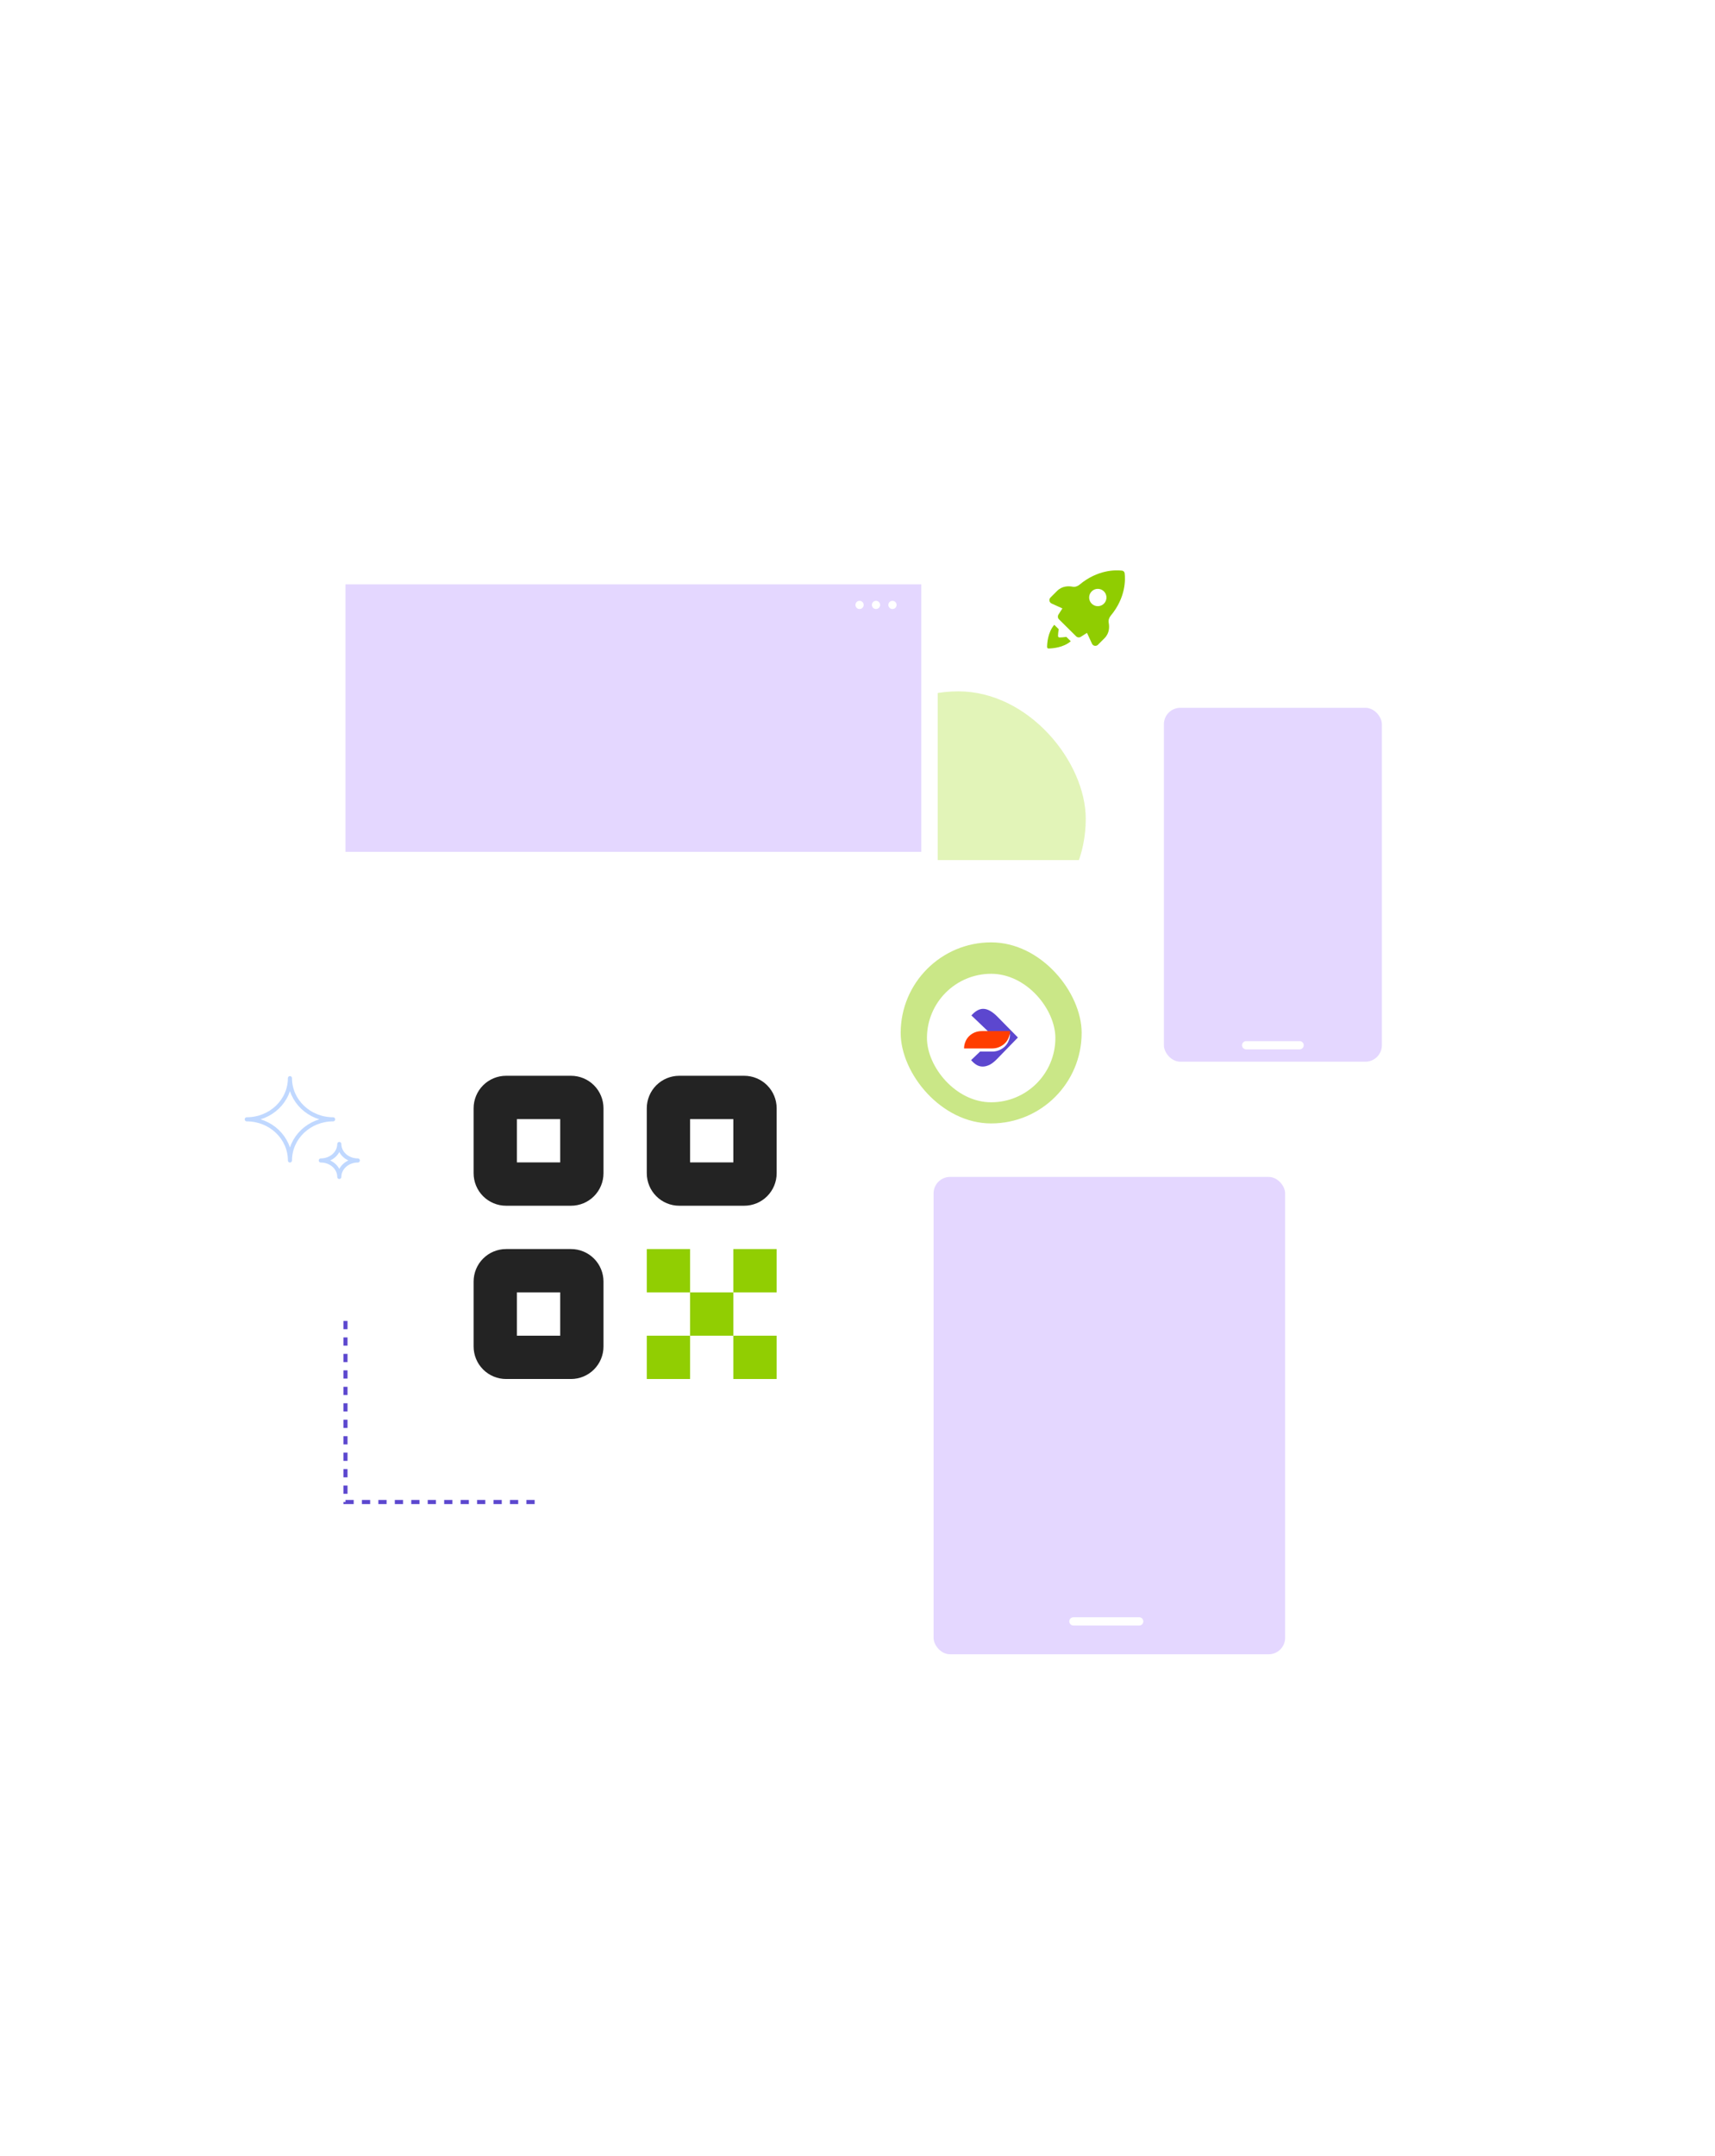 <svg width="417" height="524" viewBox="0 0 417 524" fill="none" xmlns="http://www.w3.org/2000/svg">
<rect x="202" y="168" width="62" height="62" rx="31" fill="#96D600" fill-opacity="0.28"/>
<g filter="url(#filter0_d_154_740)">
<rect x="38" y="205" width="329" height="97" rx="10" fill="white"/>
</g>
<g filter="url(#filter1_d_154_740)">
<rect x="81" y="138" width="147" height="82" rx="4" fill="white"/>
</g>
<rect x="84" y="142" width="140" height="65" fill="#E4D7FF"/>
<circle cx="1" cy="1" r="1" transform="matrix(1 0 0 -1 208 148)" fill="white"/>
<circle cx="1" cy="1" r="1" transform="matrix(1 0 0 -1 212 148)" fill="white"/>
<circle cx="1" cy="1" r="1" transform="matrix(1 0 0 -1 216 148)" fill="white"/>
<rect x="219" y="229" width="44" height="44" rx="22" fill="#90CD02" fill-opacity="0.47"/>
<g filter="url(#filter2_d_154_740)">
<rect x="225.387" y="235.387" width="31.226" height="31.226" rx="15.613" fill="white"/>
<g clip-path="url(#clip0_154_740)">
<path d="M247.5 250.869L242.479 256.036C241.836 256.712 241.215 257.202 240.616 257.507C240.018 257.791 239.464 257.932 238.954 257.932C238.399 257.932 237.889 257.791 237.424 257.507C236.958 257.224 236.526 256.842 236.127 256.363L241.847 250.902L236.193 245.506C237.147 244.437 238.1 243.903 239.053 243.903C240.118 243.903 241.281 244.546 242.545 245.833L247.5 250.869Z" fill="#5C47CF"/>
<path d="M245.585 250.072C245.585 250.655 245.469 251.2 245.237 251.707C245.031 252.214 244.735 252.658 244.348 253.038C243.961 253.418 243.497 253.722 242.956 253.95C242.44 254.179 241.86 254.293 241.216 254.293H234.41C234.41 253.735 234.513 253.203 234.72 252.696C234.926 252.163 235.222 251.707 235.609 251.327C235.996 250.946 236.447 250.642 236.962 250.414C237.504 250.186 238.109 250.072 238.78 250.072H245.585Z" fill="white"/>
<path d="M245.585 249.311C245.585 249.894 245.469 250.439 245.237 250.946C245.031 251.453 244.735 251.897 244.348 252.277C243.961 252.657 243.497 252.961 242.956 253.19C242.44 253.418 241.86 253.532 241.216 253.532H234.41C234.41 252.974 234.513 252.442 234.72 251.935C234.926 251.402 235.222 250.946 235.609 250.566C235.996 250.186 236.447 249.881 236.962 249.653C237.504 249.425 238.109 249.311 238.78 249.311H245.585Z" fill="#FF3D00"/>
</g>
</g>
<g filter="url(#filter3_d_154_740)">
<rect x="102" y="243" width="100" height="100" rx="10" fill="white"/>
<path d="M123.053 287.737H138.842C140.936 287.737 142.944 286.905 144.425 285.425C145.905 283.944 146.737 281.936 146.737 279.842V264.053C146.737 261.959 145.905 259.951 144.425 258.47C142.944 256.99 140.936 256.158 138.842 256.158H123.053C120.959 256.158 118.951 256.99 117.471 258.47C115.99 259.951 115.158 261.959 115.158 264.053V279.842C115.158 281.936 115.99 283.944 117.471 285.425C118.951 286.905 120.959 287.737 123.053 287.737ZM125.685 266.684H136.211V277.211H125.685V266.684Z" fill="#232323"/>
<path d="M115.158 321.947C115.158 324.041 115.99 326.049 117.471 327.53C118.951 329.01 120.959 329.842 123.053 329.842H138.842C140.936 329.842 142.944 329.01 144.425 327.53C145.905 326.049 146.737 324.041 146.737 321.947V306.158C146.737 304.064 145.905 302.056 144.425 300.575C142.944 299.095 140.936 298.263 138.842 298.263H123.053C120.959 298.263 118.951 299.095 117.471 300.575C115.99 302.056 115.158 304.064 115.158 306.158V321.947ZM125.685 308.79H136.211V319.316H125.685V308.79Z" fill="#232323"/>
<path d="M180.948 287.737C183.042 287.737 185.05 286.905 186.53 285.425C188.011 283.944 188.843 281.936 188.843 279.842V264.053C188.843 261.959 188.011 259.951 186.53 258.47C185.05 256.99 183.042 256.158 180.948 256.158H165.158C163.065 256.158 161.057 256.99 159.576 258.47C158.095 259.951 157.264 261.959 157.264 264.053V279.842C157.264 281.936 158.095 283.944 159.576 285.425C161.057 286.905 163.065 287.737 165.158 287.737H180.948ZM167.79 266.684H178.316V277.211H167.79V266.684Z" fill="#232323"/>
<path d="M178.316 308.79H167.79V319.316H178.316V308.79Z" fill="#91CE02"/>
<path d="M188.843 298.263H178.316V308.789H188.843V298.263Z" fill="#91CE02"/>
<path d="M167.79 298.263H157.264V308.789H167.79V298.263Z" fill="#91CE02"/>
<path d="M188.843 319.316H178.316V329.842H188.843V319.316Z" fill="#91CE02"/>
<path d="M167.79 319.316H157.264V329.842H167.79V319.316Z" fill="#91CE02"/>
</g>
<path d="M130 365H118.129H97.85H84V320" stroke="#5C47CF" stroke-dasharray="2 2"/>
<path d="M70.5 262C70.5 267.523 65.799 272 60 272C65.799 272 70.5 276.477 70.5 282C70.5 276.477 75.201 272 81 272C75.201 272 70.5 267.523 70.5 262Z" stroke="#C0D8FF" stroke-linecap="round" stroke-linejoin="round"/>
<path d="M82.5 278C82.5 280.209 80.485 282 78 282C80.485 282 82.5 283.791 82.5 286C82.5 283.791 84.515 282 87 282C84.515 282 82.5 280.209 82.5 278Z" stroke="#C0D8FF" stroke-linecap="round" stroke-linejoin="round"/>
<g clip-path="url(#clip1_154_740)">
<path d="M257.62 154.909C257.42 154.909 257.24 154.749 257.26 154.549C257.26 154.189 257.3 153.589 257.42 152.889L256.34 151.829C254.78 153.669 254.6 156.289 254.6 157.229C254.6 157.429 254.76 157.609 254.96 157.589C255.92 157.569 258.54 157.389 260.36 155.829L259.28 154.769C258.58 154.869 257.98 154.909 257.62 154.909Z" fill="#90CD01"/>
<path d="M273.46 139.309C273.42 138.969 273.16 138.709 272.82 138.669C271.3 138.489 266.92 138.389 262.5 142.069C262.02 142.469 261.4 142.689 260.78 142.569C259.84 142.389 258.28 142.349 257.02 143.609L255.42 145.209C254.98 145.649 255.12 146.389 255.68 146.649L258.32 147.849L257.36 149.349C257.14 149.709 257.18 150.189 257.48 150.489L261.66 154.629C261.96 154.929 262.44 154.989 262.8 154.749L264.3 153.789L265.52 156.429C265.78 156.989 266.52 157.129 266.96 156.689L268.56 155.089C269.8 153.849 269.76 152.289 269.58 151.329C269.46 150.709 269.68 150.089 270.08 149.609C273.76 145.189 273.64 140.809 273.46 139.309ZM268.42 146.689C267.6 147.509 266.26 147.509 265.44 146.689C264.62 145.869 264.62 144.529 265.44 143.709C266.26 142.889 267.6 142.889 268.42 143.709C269.24 144.529 269.24 145.869 268.42 146.689Z" fill="#90CD01"/>
</g>
<g filter="url(#filter4_d_154_740)">
<rect x="280" y="168" width="59" height="94" rx="4" fill="white"/>
</g>
<rect x="283" y="172" width="53" height="86" rx="4" fill="#E4D7FF"/>
<path d="M302 254C302 253.448 302.448 253 303 253H316C316.552 253 317 253.448 317 254V254C317 254.552 316.552 255 316 255H303C302.448 255 302 254.552 302 254V254Z" fill="white"/>
<g filter="url(#filter5_d_154_740)">
<rect x="223" y="282" width="93" height="124" rx="4" fill="white"/>
</g>
<rect x="227" y="286" width="85.474" height="116" rx="4" fill="#E4D7FF"/>
<path d="M260 394C260 393.448 260.448 393 261 393H277C277.552 393 278 393.448 278 394V394C278 394.552 277.552 395 277 395H261C260.448 395 260 394.552 260 394V394Z" fill="white"/>
<defs>
<filter id="filter0_d_154_740" x="8" y="179" width="389" height="157" filterUnits="userSpaceOnUse" color-interpolation-filters="sRGB">
<feFlood flood-opacity="0" result="BackgroundImageFix"/>
<feColorMatrix in="SourceAlpha" type="matrix" values="0 0 0 0 0 0 0 0 0 0 0 0 0 0 0 0 0 0 127 0" result="hardAlpha"/>
<feOffset dy="4"/>
<feGaussianBlur stdDeviation="15"/>
<feComposite in2="hardAlpha" operator="out"/>
<feColorMatrix type="matrix" values="0 0 0 0 0 0 0 0 0 0 0 0 0 0 0 0 0 0 0.15 0"/>
<feBlend mode="normal" in2="BackgroundImageFix" result="effect1_dropShadow_154_740"/>
<feBlend mode="normal" in="SourceGraphic" in2="effect1_dropShadow_154_740" result="shape"/>
</filter>
<filter id="filter1_d_154_740" x="51" y="112" width="207" height="142" filterUnits="userSpaceOnUse" color-interpolation-filters="sRGB">
<feFlood flood-opacity="0" result="BackgroundImageFix"/>
<feColorMatrix in="SourceAlpha" type="matrix" values="0 0 0 0 0 0 0 0 0 0 0 0 0 0 0 0 0 0 127 0" result="hardAlpha"/>
<feOffset dy="4"/>
<feGaussianBlur stdDeviation="15"/>
<feComposite in2="hardAlpha" operator="out"/>
<feColorMatrix type="matrix" values="0 0 0 0 0 0 0 0 0 0 0 0 0 0 0 0 0 0 0.15 0"/>
<feBlend mode="normal" in2="BackgroundImageFix" result="effect1_dropShadow_154_740"/>
<feBlend mode="normal" in="SourceGraphic" in2="effect1_dropShadow_154_740" result="shape"/>
</filter>
<filter id="filter2_d_154_740" x="217.58" y="228.829" width="46.839" height="46.839" filterUnits="userSpaceOnUse" color-interpolation-filters="sRGB">
<feFlood flood-opacity="0" result="BackgroundImageFix"/>
<feColorMatrix in="SourceAlpha" type="matrix" values="0 0 0 0 0 0 0 0 0 0 0 0 0 0 0 0 0 0 127 0" result="hardAlpha"/>
<feOffset dy="1.249"/>
<feGaussianBlur stdDeviation="3.903"/>
<feComposite in2="hardAlpha" operator="out"/>
<feColorMatrix type="matrix" values="0 0 0 0 0 0 0 0 0 0 0 0 0 0 0 0 0 0 0.15 0"/>
<feBlend mode="normal" in2="BackgroundImageFix" result="effect1_dropShadow_154_740"/>
<feBlend mode="normal" in="SourceGraphic" in2="effect1_dropShadow_154_740" result="shape"/>
</filter>
<filter id="filter3_d_154_740" x="77" y="223.263" width="150" height="150" filterUnits="userSpaceOnUse" color-interpolation-filters="sRGB">
<feFlood flood-opacity="0" result="BackgroundImageFix"/>
<feColorMatrix in="SourceAlpha" type="matrix" values="0 0 0 0 0 0 0 0 0 0 0 0 0 0 0 0 0 0 127 0" result="hardAlpha"/>
<feOffset dy="5.263"/>
<feGaussianBlur stdDeviation="12.5"/>
<feComposite in2="hardAlpha" operator="out"/>
<feColorMatrix type="matrix" values="0 0 0 0 0 0 0 0 0 0 0 0 0 0 0 0 0 0 0.15 0"/>
<feBlend mode="normal" in2="BackgroundImageFix" result="effect1_dropShadow_154_740"/>
<feBlend mode="normal" in="SourceGraphic" in2="effect1_dropShadow_154_740" result="shape"/>
</filter>
<filter id="filter4_d_154_740" x="250" y="142" width="119" height="154" filterUnits="userSpaceOnUse" color-interpolation-filters="sRGB">
<feFlood flood-opacity="0" result="BackgroundImageFix"/>
<feColorMatrix in="SourceAlpha" type="matrix" values="0 0 0 0 0 0 0 0 0 0 0 0 0 0 0 0 0 0 127 0" result="hardAlpha"/>
<feOffset dy="4"/>
<feGaussianBlur stdDeviation="15"/>
<feComposite in2="hardAlpha" operator="out"/>
<feColorMatrix type="matrix" values="0 0 0 0 0 0 0 0 0 0 0 0 0 0 0 0 0 0 0.15 0"/>
<feBlend mode="normal" in2="BackgroundImageFix" result="effect1_dropShadow_154_740"/>
<feBlend mode="normal" in="SourceGraphic" in2="effect1_dropShadow_154_740" result="shape"/>
</filter>
<filter id="filter5_d_154_740" x="193" y="256" width="153" height="184" filterUnits="userSpaceOnUse" color-interpolation-filters="sRGB">
<feFlood flood-opacity="0" result="BackgroundImageFix"/>
<feColorMatrix in="SourceAlpha" type="matrix" values="0 0 0 0 0 0 0 0 0 0 0 0 0 0 0 0 0 0 127 0" result="hardAlpha"/>
<feOffset dy="4"/>
<feGaussianBlur stdDeviation="15"/>
<feComposite in2="hardAlpha" operator="out"/>
<feColorMatrix type="matrix" values="0 0 0 0 0 0 0 0 0 0 0 0 0 0 0 0 0 0 0.15 0"/>
<feBlend mode="normal" in2="BackgroundImageFix" result="effect1_dropShadow_154_740"/>
<feBlend mode="normal" in="SourceGraphic" in2="effect1_dropShadow_154_740" result="shape"/>
</filter>
<clipPath id="clip0_154_740">
<rect width="14.194" height="14.194" fill="white" transform="translate(233.903 243.904)"/>
</clipPath>
<clipPath id="clip1_154_740">
<rect width="20" height="20" fill="white" transform="translate(254 138)"/>
</clipPath>
</defs>
</svg>
